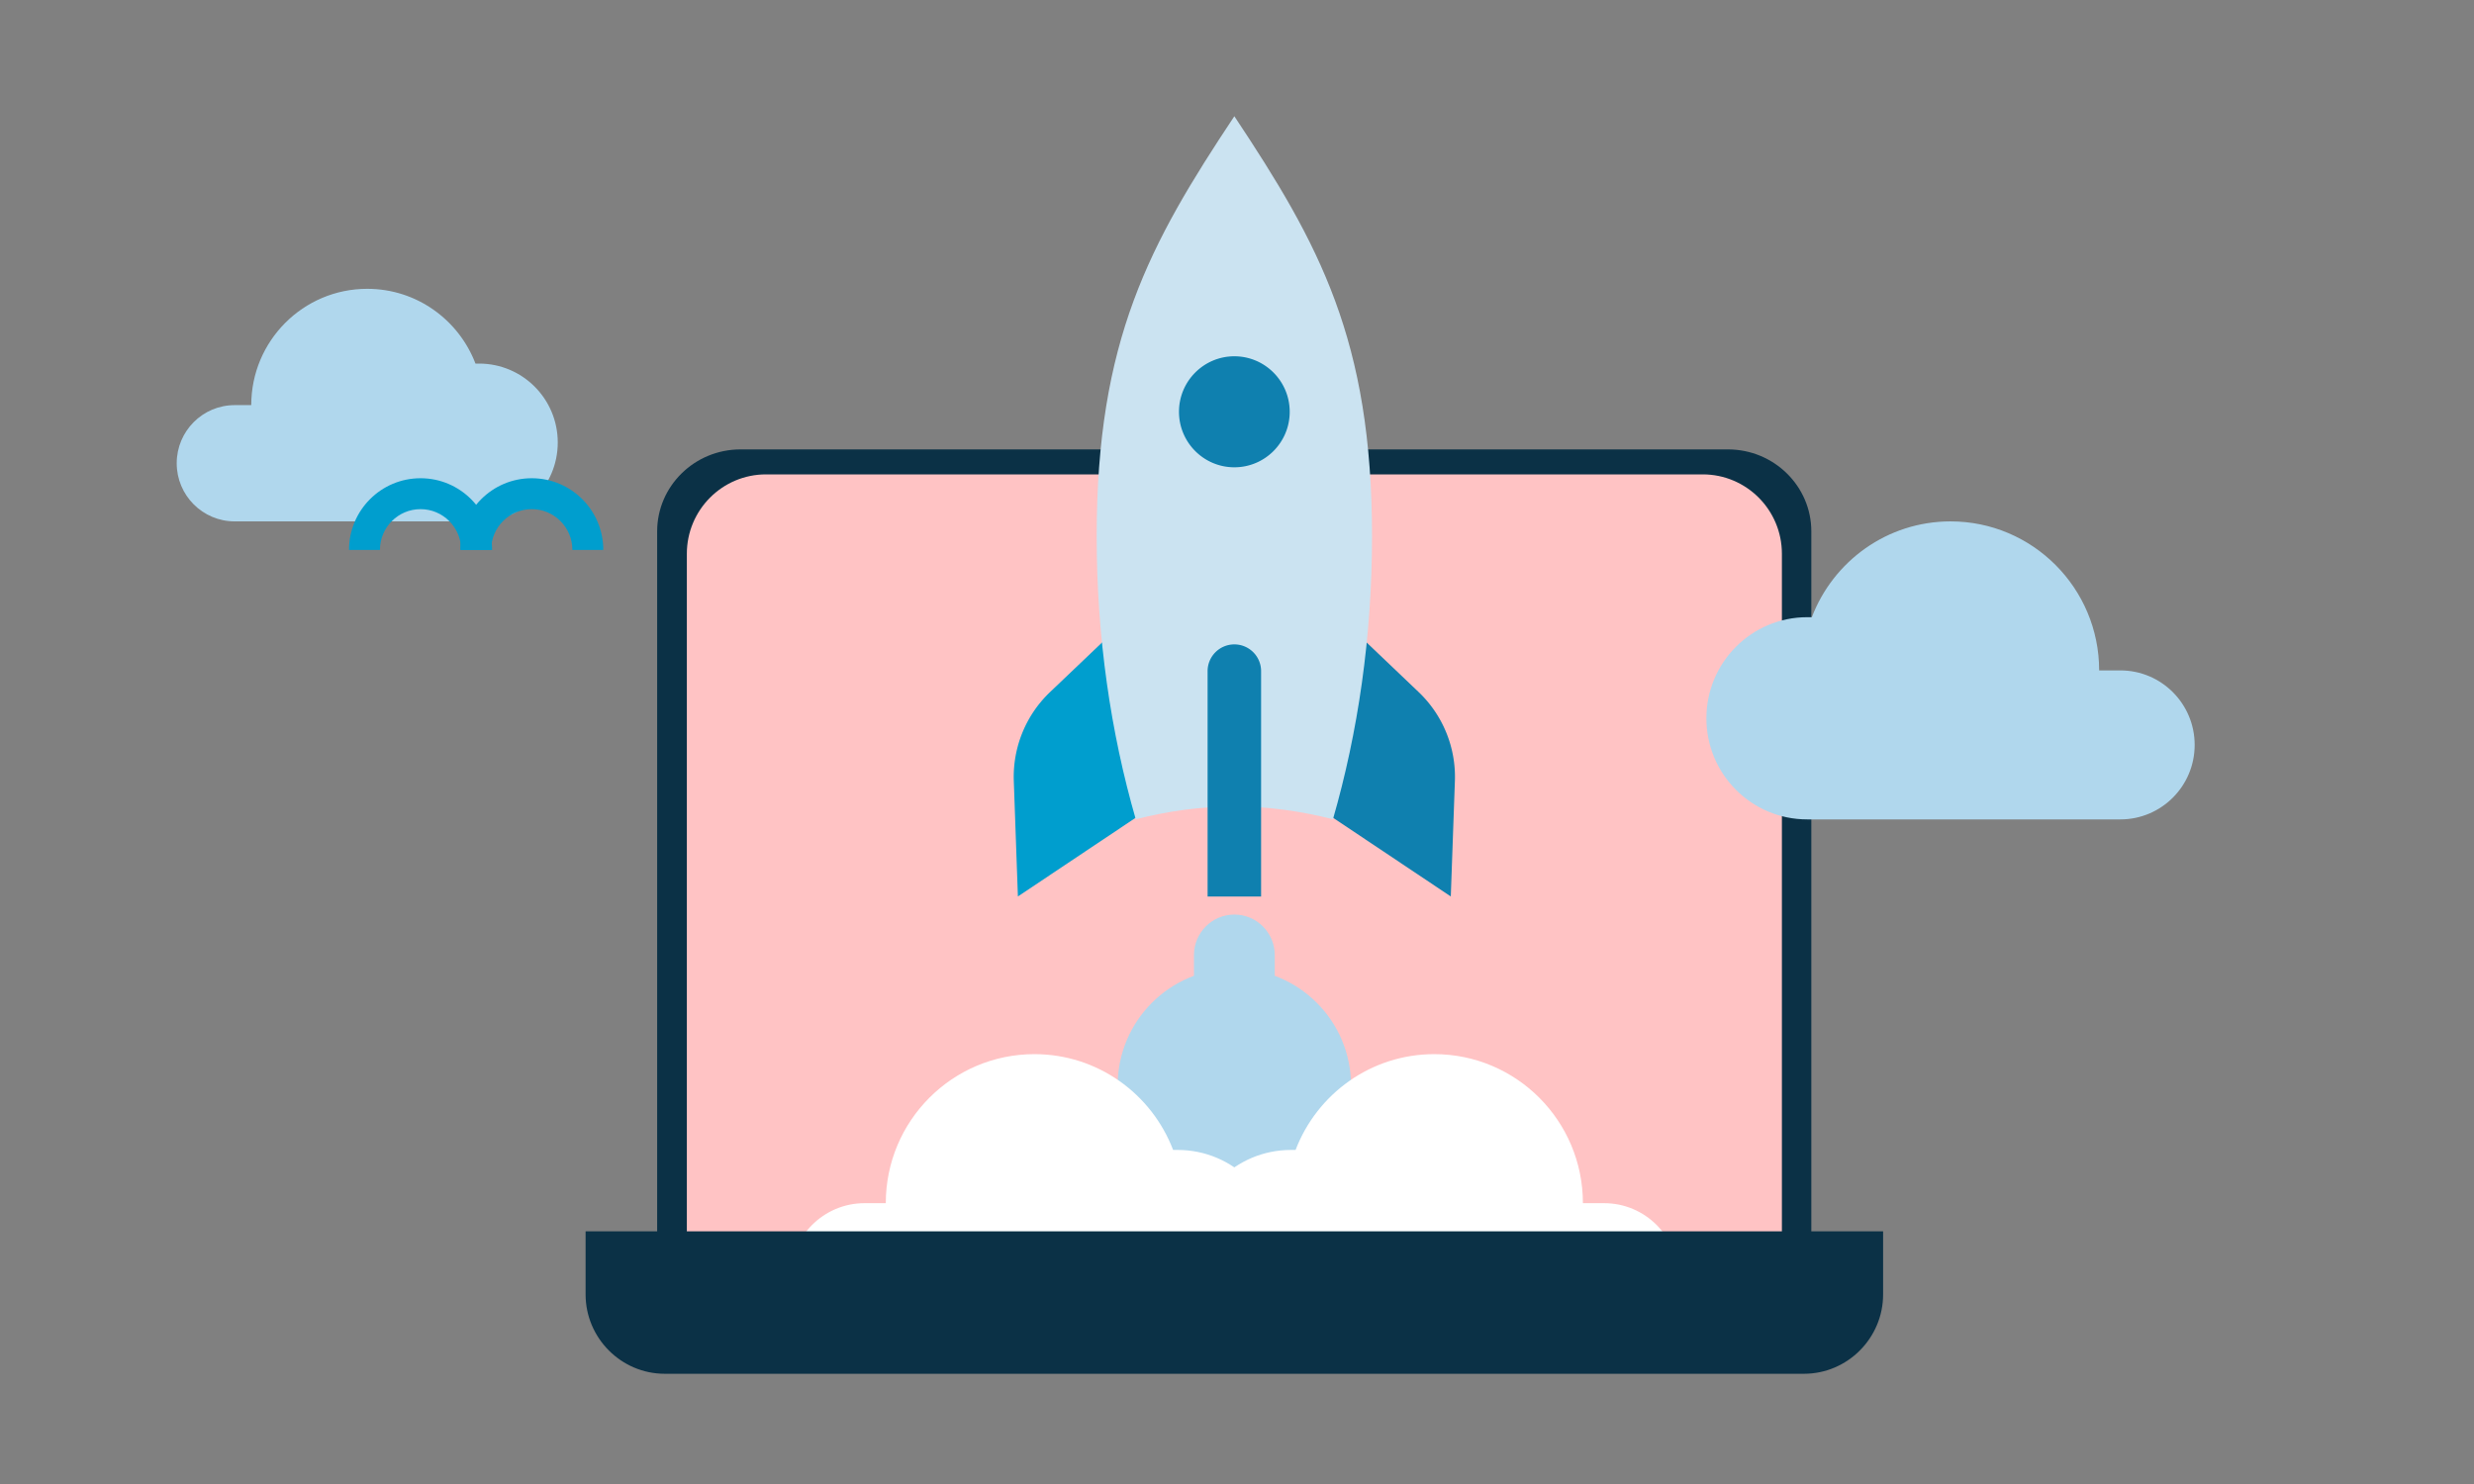 <svg xmlns="http://www.w3.org/2000/svg" fill="none" viewBox="0 0 320 192"><rect x="0" y="0" width="320" height="192" fill="#808080" stroke="none"/><path fill="#0b3146" d="M95.79 58.144h127.705c5.957 0 10.791 4.75 10.791 10.606v97.573H85V68.75c0-5.855 4.833-10.606 10.79-10.606z"/><path fill="#ffc3c4" d="M99.077 61.376h121.165c5.652 0 10.238 4.6 10.238 10.268v94.461H88.84v-94.46c0-5.67 4.585-10.269 10.237-10.269z"/><path fill="#009ece" d="m147.922 105.113-16.262 10.872-.53-14.94a15.153 15.153 0 0 1 4.679-11.496l10.56-10.066 1.547 25.63z"/><path fill="#0f80af" d="m171.393 105.113 16.261 10.872.53-14.94a15.153 15.153 0 0 0-4.679-11.496l-10.56-10.066-1.547 25.63z"/><path fill="#cbe3f1" d="M159.657 104.341c4.395 0 8.653.608 12.752 1.655 3.236-11.21 5.056-23.58 5.056-36.605 0-25.372-6.816-37.812-17.808-54.352-10.992 16.54-17.808 28.98-17.808 54.352 0 13.026 1.82 25.394 5.056 36.605 4.099-1.047 8.357-1.655 12.752-1.655z"/><path fill="#0f80af" d="M159.657 83.371a3.462 3.462 0 0 0-3.46 3.47v29.15h6.92v-29.15a3.462 3.462 0 0 0-3.46-3.47zm7.161-30.092c0 3.969-3.209 7.181-7.161 7.181-3.952 0-7.16-3.218-7.16-7.182 0-3.963 3.208-7.181 7.16-7.181s7.161 3.218 7.161 7.181z"/><path fill="#b0d7ed" d="M174.754 140.46c0 8.366-6.761 15.142-15.097 15.142-8.336 0-15.097-6.782-15.097-15.142 0-8.361 6.761-15.143 15.097-15.143 8.336 0 15.097 6.782 15.097 15.143z"/><path fill="#b0d7ed" d="M159.657 118.326c-2.886 0-5.225 2.347-5.225 5.241v13.98c0 2.895 2.339 5.241 5.225 5.241 2.886 0 5.226-2.346 5.226-5.241v-13.98c0-2.894-2.34-5.241-5.226-5.241z"/><path fill="#fff" d="M152.333 174.942c7.204 0 13.042-5.855 13.042-13.081 0-7.226-5.838-13.081-13.042-13.081h-.596c-2.766-7.242-9.746-12.395-17.94-12.395-10.615 0-19.224 8.634-19.224 19.281h-2.744c-5.307 0-9.609 4.315-9.609 9.638 0 5.323 4.302 9.638 9.609 9.638h2.651"/><path fill="#fff" d="M166.982 174.942c-7.205 0-13.042-5.855-13.042-13.081 0-7.226 5.837-13.081 13.042-13.081h.595c2.766-7.242 9.746-12.395 17.94-12.395 10.615 0 19.224 8.634 19.224 19.281h2.744c5.307 0 9.609 4.315 9.609 9.638 0 5.323-4.302 9.638-9.609 9.638h-2.651"/><path fill="#b0d7ed" d="M61.965 67.457c5.622 0 10.178-4.57 10.178-10.208 0-5.64-4.556-10.209-10.178-10.209H61.5c-2.158-5.651-7.606-9.673-14-9.673-8.284 0-15.002 6.739-15.002 15.047h-2.142c-4.142 0-7.499 3.367-7.499 7.521 0 4.155 3.357 7.522 7.5 7.522h2.068"/><path fill="#009ece" fill-rule="evenodd" d="M74.033 71.15c0-2.92-2.358-5.276-5.254-5.276-2.895 0-5.253 2.356-5.253 5.275h-4c0-5.117 4.137-9.275 9.253-9.275 5.117 0 9.254 4.158 9.254 9.275z" clip-rule="evenodd"/><path fill="#009ece" fill-rule="evenodd" d="M59.65 71.15c0-2.92-2.358-5.276-5.254-5.276-2.896 0-5.253 2.356-5.253 5.275h-4c0-5.117 4.137-9.275 9.253-9.275 5.116 0 9.253 4.158 9.253 9.275z" clip-rule="evenodd"/><path fill="#b0d7ed" d="M233.756 106.014c-7.204 0-13.042-5.855-13.042-13.08 0-7.226 5.838-13.081 13.042-13.081h.596c2.766-7.243 9.746-12.396 17.939-12.396 10.615 0 19.224 8.635 19.224 19.281h2.744c5.308 0 9.61 4.315 9.61 9.638 0 5.324-4.302 9.638-9.61 9.638h-2.651"/><path fill="#0b3146" d="M75.743 159.312v8.158c0 5.647 4.608 10.269 10.238 10.269h147.353c5.63 0 10.237-4.622 10.237-10.269v-8.158z"/></svg>